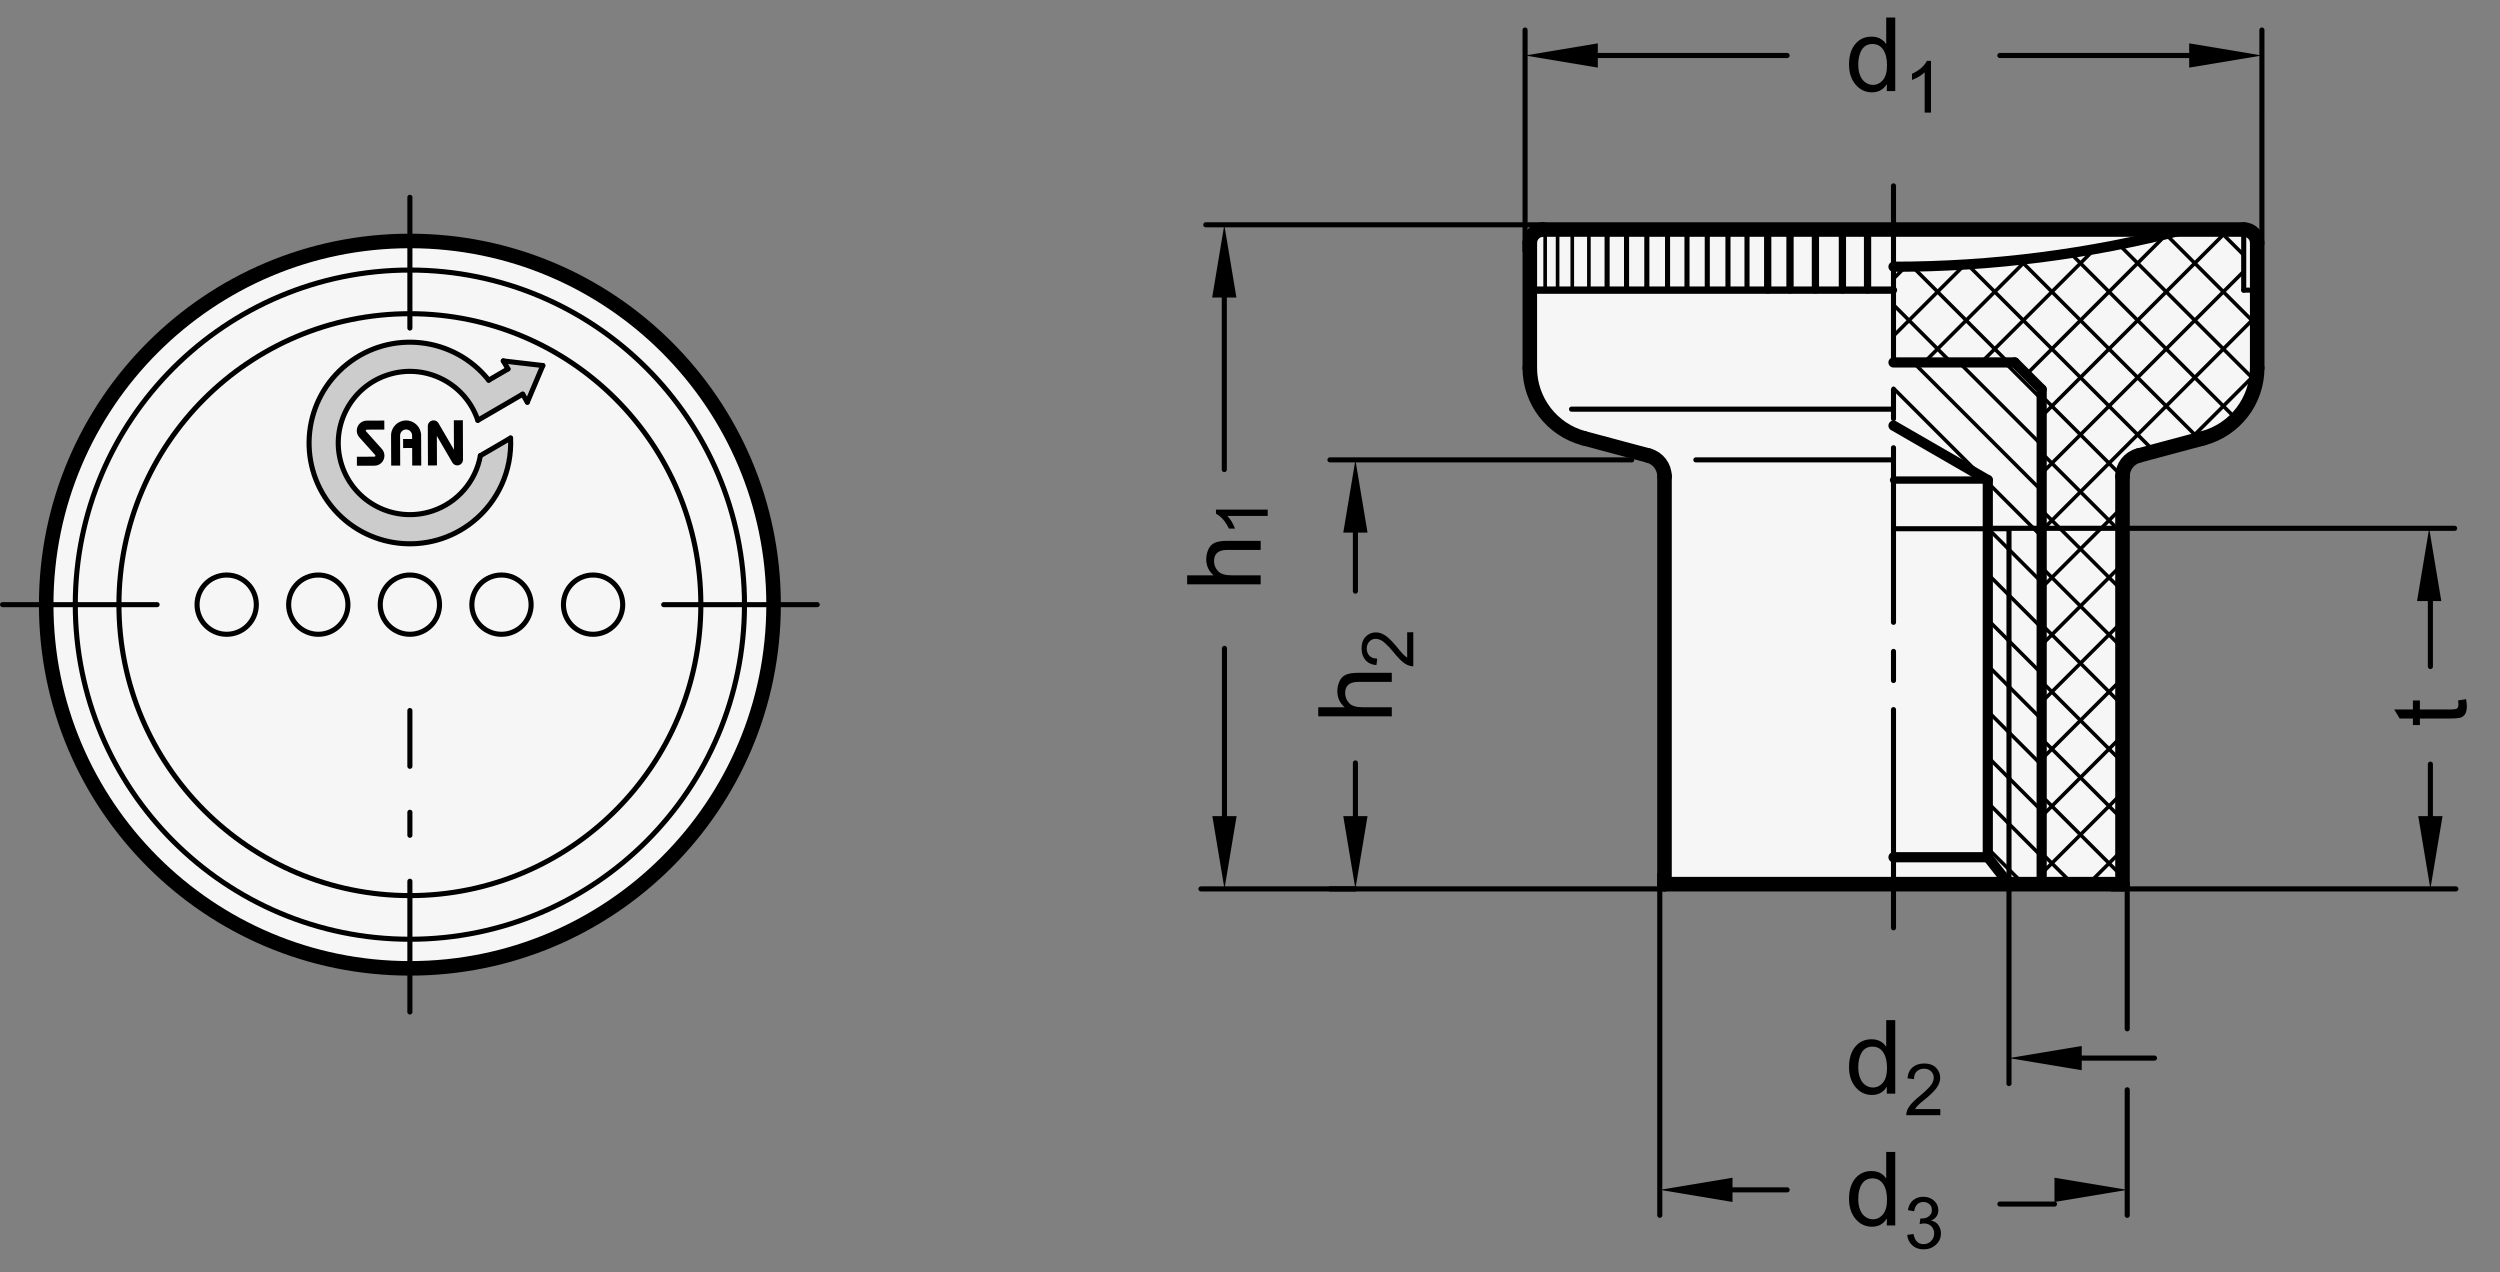 <?xml version="1.0" encoding="utf-8"?>
<!-- Generator: Adobe Illustrator 19.1.0, SVG Export Plug-In . SVG Version: 6.00 Build 0)  -->
<svg version="1.1" xmlns="http://www.w3.org/2000/svg" xmlns:xlink="http://www.w3.org/1999/xlink" x="0px" y="0px"
	 viewBox="0 0 243.562 123.944" enable-background="new 0 0 243.562 123.944" xml:space="preserve">
<rect x="0" y="0" width="243.562" height="123.944" fill="#808080" stroke="none"/>
<g id="MD_x5F_3_x5F_FUELLUNG_x5F_WS">
	<g id="POLYLINE_6_">
		<path fill="#FFFFFF" d="M150.353,22.361h68.241c0.725,0,1.312,0.588,1.312,1.312v12.174c0,3.207-2.154,6.015-5.252,6.845
			l-6.315,1.692c-0.918,0.246-1.556,1.078-1.556,2.028V86.14h-44.619V46.413c0-0.95-0.638-1.782-1.556-2.028l-6.315-1.692
			c-3.098-0.83-5.252-3.638-5.252-6.845V23.673C149.041,22.948,149.628,22.361,150.353,22.361z"/>
	</g>
	<g id="POLYLINE_7_">
		<path fill="#FFFFFF" d="M38.693,94.319c19.557,0.685,35.967-14.614,36.652-34.171c0.683-19.505-14.535-35.89-34.038-36.647
			C21.752,22.743,5.285,37.98,4.527,57.534s14.479,36.021,34.033,36.78C38.604,94.316,38.648,94.317,38.693,94.319z"/>
	</g>
</g>
<g id="MD_x5F_3_x5F_FUELLUNG_x5F_GR">
	<g id="POLYLINE">
		<path fill="#F6F6F6" d="M38.693,94.319c19.557,0.685,35.967-14.614,36.652-34.171c0.683-19.505-14.535-35.89-34.038-36.647
			C21.752,22.743,5.285,37.98,4.527,57.534s14.479,36.021,34.033,36.78C38.604,94.316,38.648,94.317,38.693,94.319z"/>
	</g>
	<g id="POLYLINE_1_">
		<path fill="#F6F6F6" d="M150.353,22.361h68.241c0.725,0,1.312,0.588,1.312,1.312v12.174c0,3.207-2.154,6.015-5.252,6.845
			l-6.315,1.692c-0.918,0.246-1.556,1.078-1.556,2.028V86.14h-44.619V46.413c0-0.95-0.638-1.782-1.556-2.028l-6.315-1.692
			c-3.098-0.83-5.252-3.638-5.252-6.845V23.673C149.041,22.948,149.628,22.361,150.353,22.361z"/>
	</g>
</g>
<g id="MD_x5F_6_x5F_COLOR_x5F_K100">
	<g id="POLYLINE_3_">
		<path d="M44.214,40.945l0.879-0.004l0.015,3.842c0.001,0.199-0.105,0.383-0.276,0.483c-0.266,0.155-0.606,0.065-0.761-0.201
			l-1.51-2.592l0.011,2.871l-0.879,0.004l-0.015-3.833c-0.001-0.2,0.105-0.385,0.278-0.485c0.267-0.155,0.609-0.065,0.764,0.202
			l1.506,2.584L44.214,40.945z"/>
	</g>
	<g id="POLYLINE_4_">
		<path d="M38.978,42.43c-0.001-0.324,0.26-0.587,0.583-0.588c0.324-0.001,0.587,0.26,0.588,0.583l0.001,0.342l-0.879,0.004
			l0.004,0.879l0.879-0.004l0.007,1.709l0.879-0.004l-0.012-2.929c-0.003-0.809-0.662-1.462-1.47-1.459
			c-0.809,0.003-1.462,0.662-1.459,1.47l0.012,2.929l0.879-0.004L38.978,42.43z"/>
	</g>
	<g id="POLYLINE_5_">
		<path d="M37.44,40.972l-1.709,0.007c-0.539,0.002-0.975,0.441-0.972,0.98c0.001,0.241,0.091,0.474,0.253,0.652l1.538,1.717
			c0.016,0.018,0.025,0.041,0.025,0.065c0,0.054-0.043,0.098-0.097,0.098l-1.709,0.007l0.004,0.879l1.709-0.007
			c0.539-0.002,0.975-0.441,0.972-0.98c-0.001-0.239-0.09-0.469-0.249-0.648l-1.543-1.723c-0.015-0.018-0.023-0.04-0.024-0.063
			c0-0.054,0.043-0.098,0.097-0.098l1.709-0.007L37.44,40.972z"/>
	</g>
</g>
<g id="MD_x5F_6_x5F_COLOR_x5F_K027">
	<g id="POLYLINE_2_">
		<path fill="#CCCCCC" d="M49.489,35.946l-0.455-0.782l3.851,0.448l-1.509,3.571l-0.455-0.782l-4.369,2.546
			c-1.221-3.655-5.174-5.628-8.829-4.407c-3.655,1.221-5.628,5.174-4.407,8.829c1.221,3.655,5.174,5.628,8.829,4.407
			c2.42-0.809,4.206-2.874,4.657-5.386l2.941-1.714c0.155,3.155-1.218,6.193-3.689,8.161c-4.242,3.38-10.42,2.682-13.801-1.56
			s-2.682-10.42,1.56-13.801c4.242-3.38,10.42-2.682,13.801,1.56L49.489,35.946z"/>
	</g>
</g>
<g id="MD_x5F_1_x5F_035">
	<g id="CIRCLE">
		
			<path fill="none" stroke="#000000" stroke-width="0.496" stroke-linecap="round" stroke-linejoin="round" stroke-miterlimit="10" d="
			M11.587,58.908c0-15.655,12.691-28.346,28.346-28.346S68.28,43.252,68.28,58.908S55.588,87.254,39.933,87.254
			S11.587,74.563,11.587,58.908L11.587,58.908z"/>
	</g>
	<g id="CIRCLE_2_">
		
			<path fill="none" stroke="#000000" stroke-width="0.496" stroke-linecap="round" stroke-linejoin="round" stroke-miterlimit="10" d="
			M7.335,58.908c0-18.004,14.595-32.598,32.598-32.598s32.598,14.595,32.598,32.598S57.937,91.506,39.933,91.506
			S7.335,76.911,7.335,58.908L7.335,58.908z"/>
	</g>
	<g id="LINE">
		
			<line fill="none" stroke="#000000" stroke-width="0.496" stroke-linecap="round" stroke-linejoin="round" stroke-miterlimit="10" x1="39.933" y1="85.855" x2="39.933" y2="98.593"/>
	</g>
	<g id="LINE_1_">
		
			<line fill="none" stroke="#000000" stroke-width="0.496" stroke-linecap="round" stroke-linejoin="round" stroke-miterlimit="10" x1="39.933" y1="81.376" x2="39.933" y2="79.136"/>
	</g>
	<g id="CIRCLE_3_">
		
			<path fill="none" stroke="#000000" stroke-width="0.496" stroke-linecap="round" stroke-linejoin="round" stroke-miterlimit="10" d="
			M54.894,58.908c0-1.595,1.293-2.887,2.887-2.887c1.595,0,2.887,1.293,2.887,2.887s-1.293,2.887-2.887,2.887
			C56.186,61.795,54.894,60.502,54.894,58.908L54.894,58.908z"/>
	</g>
	<g id="CIRCLE_4_">
		
			<path fill="none" stroke="#000000" stroke-width="0.496" stroke-linecap="round" stroke-linejoin="round" stroke-miterlimit="10" d="
			M19.198,58.908c0-1.595,1.293-2.887,2.887-2.887c1.595,0,2.887,1.293,2.887,2.887s-1.293,2.887-2.887,2.887
			C20.491,61.795,19.198,60.502,19.198,58.908L19.198,58.908z"/>
	</g>
	<g id="CIRCLE_5_">
		
			<path fill="none" stroke="#000000" stroke-width="0.496" stroke-linecap="round" stroke-linejoin="round" stroke-miterlimit="10" d="
			M28.122,58.908c0-1.595,1.293-2.887,2.887-2.887c1.595,0,2.887,1.293,2.887,2.887s-1.293,2.887-2.887,2.887
			C29.415,61.795,28.122,60.502,28.122,58.908L28.122,58.908z"/>
	</g>
	<g id="LINE_3_">
		
			<line fill="none" stroke="#000000" stroke-width="0.496" stroke-linecap="round" stroke-linejoin="round" stroke-miterlimit="10" x1="39.933" y1="74.657" x2="39.933" y2="69.223"/>
	</g>
	<g id="CIRCLE_6_">
		
			<path fill="none" stroke="#000000" stroke-width="0.496" stroke-linecap="round" stroke-linejoin="round" stroke-miterlimit="10" d="
			M37.046,58.908c0-1.595,1.293-2.887,2.887-2.887s2.887,1.293,2.887,2.887s-1.293,2.887-2.887,2.887S37.046,60.502,37.046,58.908
			L37.046,58.908z"/>
	</g>
	<g id="CIRCLE_7_">
		
			<path fill="none" stroke="#000000" stroke-width="0.496" stroke-linecap="round" stroke-linejoin="round" stroke-miterlimit="10" d="
			M45.97,58.908c0-1.595,1.293-2.887,2.887-2.887c1.595,0,2.887,1.293,2.887,2.887s-1.293,2.887-2.887,2.887
			C47.262,61.795,45.97,60.502,45.97,58.908L45.97,58.908z"/>
	</g>
	<g id="LINE_4_">
		
			<line fill="none" stroke="#000000" stroke-width="0.496" stroke-linecap="round" stroke-linejoin="round" stroke-miterlimit="10" x1="39.933" y1="31.96" x2="39.933" y2="19.223"/>
	</g>
	<g id="LINE_7_">
		
			<line fill="none" stroke="#000000" stroke-width="0.496" stroke-linecap="round" stroke-linejoin="round" stroke-miterlimit="10" x1="184.474" y1="39.862" x2="153.106" y2="39.862"/>
	</g>
	<g id="LINE_52_">
		
			<line fill="none" stroke="#000000" stroke-width="0.496" stroke-linecap="round" stroke-linejoin="round" stroke-miterlimit="10" x1="195.726" y1="86.14" x2="195.726" y2="51.511"/>
	</g>
	<g id="LINE_79_">
		
			<line fill="none" stroke="#000000" stroke-width="0.496" stroke-linecap="round" stroke-linejoin="round" stroke-miterlimit="10" x1="184.474" y1="44.802" x2="165.218" y2="44.802"/>
	</g>
	<g id="LINE_80_">
		
			<line fill="none" stroke="#000000" stroke-width="0.496" stroke-linecap="round" stroke-linejoin="round" stroke-miterlimit="10" x1="195.726" y1="51.511" x2="184.474" y2="51.511"/>
	</g>
	<g id="LINE_87_">
		
			<line fill="none" stroke="#000000" stroke-width="0.496" stroke-linecap="round" stroke-linejoin="round" stroke-miterlimit="10" x1="218.594" y1="22.361" x2="218.594" y2="28.266"/>
	</g>
	<g id="LINE_88_">
		
			<line fill="none" stroke="#000000" stroke-width="0.496" stroke-linecap="round" stroke-linejoin="round" stroke-miterlimit="10" x1="218.594" y1="28.266" x2="219.907" y2="28.266"/>
	</g>
	<g id="LINE_105_">
		
			<line fill="none" stroke="#000000" stroke-width="0.496" stroke-linecap="round" stroke-linejoin="round" stroke-miterlimit="10" x1="184.474" y1="43.621" x2="184.474" y2="60.629"/>
	</g>
	<g id="LINE_106_">
		
			<line fill="none" stroke="#000000" stroke-width="0.496" stroke-linecap="round" stroke-linejoin="round" stroke-miterlimit="10" x1="184.474" y1="69.133" x2="184.474" y2="90.392"/>
	</g>
	<g id="LINE_107_">
		
			<line fill="none" stroke="#000000" stroke-width="0.496" stroke-linecap="round" stroke-linejoin="round" stroke-miterlimit="10" x1="184.474" y1="66.298" x2="184.474" y2="63.463"/>
	</g>
	<g id="LINE_108_">
		
			<line fill="none" stroke="#000000" stroke-width="0.496" stroke-linecap="round" stroke-linejoin="round" stroke-miterlimit="10" x1="184.474" y1="18.109" x2="184.474" y2="35.117"/>
	</g>
	<g id="LINE_109_">
		
			<line fill="none" stroke="#000000" stroke-width="0.496" stroke-linecap="round" stroke-linejoin="round" stroke-miterlimit="10" x1="184.474" y1="37.951" x2="184.474" y2="40.786"/>
	</g>
	<g id="LINE_110_">
		
			<line fill="none" stroke="#000000" stroke-width="0.496" stroke-linecap="round" stroke-linejoin="round" stroke-miterlimit="10" x1="162.46" y1="28.248" x2="162.46" y2="22.361"/>
	</g>
	<g id="LINE_111_">
		
			<line fill="none" stroke="#000000" stroke-width="0.496" stroke-linecap="round" stroke-linejoin="round" stroke-miterlimit="10" x1="160.442" y1="28.248" x2="160.442" y2="22.361"/>
	</g>
	<g id="LINE_112_">
		
			<line fill="none" stroke="#000000" stroke-width="0.496" stroke-linecap="round" stroke-linejoin="round" stroke-miterlimit="10" x1="158.466" y1="28.248" x2="158.466" y2="22.361"/>
	</g>
	<g id="LINE_113_">
		
			<line fill="none" stroke="#000000" stroke-width="0.496" stroke-linecap="round" stroke-linejoin="round" stroke-miterlimit="10" x1="156.572" y1="28.248" x2="156.572" y2="22.361"/>
	</g>
	<g id="LINE_119_">
		
			<line fill="none" stroke="#000000" stroke-width="0.496" stroke-linecap="round" stroke-linejoin="round" stroke-miterlimit="10" x1="168.347" y1="28.248" x2="168.347" y2="22.361"/>
	</g>
	<g id="LINE_120_">
		
			<line fill="none" stroke="#000000" stroke-width="0.496" stroke-linecap="round" stroke-linejoin="round" stroke-miterlimit="10" x1="166.33" y1="28.248" x2="166.33" y2="22.361"/>
	</g>
	<g id="LINE_121_">
		
			<line fill="none" stroke="#000000" stroke-width="0.496" stroke-linecap="round" stroke-linejoin="round" stroke-miterlimit="10" x1="164.354" y1="28.248" x2="164.354" y2="22.361"/>
	</g>
	<g id="LINE_124_">
		
			<line fill="none" stroke="#000000" stroke-width="0.496" stroke-linecap="round" stroke-linejoin="round" stroke-miterlimit="10" x1="170.201" y1="28.248" x2="170.201" y2="22.361"/>
	</g>
	<g id="ARC_7_">
		
			<path fill="none" stroke="#000000" stroke-width="0.496" stroke-linecap="round" stroke-linejoin="round" stroke-miterlimit="10" d="
			M46.551,40.948c-1.221-3.655-5.174-5.628-8.829-4.407c-3.655,1.221-5.628,5.174-4.407,8.829c1.221,3.655,5.174,5.628,8.829,4.407
			c2.42-0.809,4.206-2.874,4.657-5.386"/>
	</g>
	<g id="ARC_8_">
		
			<path fill="none" stroke="#000000" stroke-width="0.496" stroke-linecap="round" stroke-linejoin="round" stroke-miterlimit="10" d="
			M47.613,37.038c-3.38-4.242-9.559-4.94-13.801-1.56c-4.242,3.38-4.94,9.559-1.56,13.801s9.559,4.94,13.801,1.56
			c2.471-1.969,3.843-5.006,3.689-8.161"/>
	</g>
	<g id="LINE_135_">
		
			<line fill="none" stroke="#000000" stroke-width="0.496" stroke-linecap="round" stroke-linejoin="round" stroke-miterlimit="10" x1="49.489" y1="35.946" x2="47.613" y2="37.038"/>
	</g>
	<g id="LINE_136_">
		
			<line fill="none" stroke="#000000" stroke-width="0.496" stroke-linecap="round" stroke-linejoin="round" stroke-miterlimit="10" x1="50.92" y1="38.402" x2="46.551" y2="40.948"/>
	</g>
	<g id="LINE_137_">
		
			<line fill="none" stroke="#000000" stroke-width="0.496" stroke-linecap="round" stroke-linejoin="round" stroke-miterlimit="10" x1="49.742" y1="42.678" x2="46.801" y2="44.391"/>
	</g>
	<g id="LINE_138_">
		
			<line fill="none" stroke="#000000" stroke-width="0.496" stroke-linecap="round" stroke-linejoin="round" stroke-miterlimit="10" x1="49.034" y1="35.164" x2="49.489" y2="35.946"/>
	</g>
	<g id="LINE_139_">
		
			<line fill="none" stroke="#000000" stroke-width="0.496" stroke-linecap="round" stroke-linejoin="round" stroke-miterlimit="10" x1="49.034" y1="35.164" x2="52.884" y2="35.612"/>
	</g>
	<g id="LINE_140_">
		
			<line fill="none" stroke="#000000" stroke-width="0.496" stroke-linecap="round" stroke-linejoin="round" stroke-miterlimit="10" x1="51.376" y1="39.183" x2="50.92" y2="38.402"/>
	</g>
	<g id="LINE_141_">
		
			<line fill="none" stroke="#000000" stroke-width="0.496" stroke-linecap="round" stroke-linejoin="round" stroke-miterlimit="10" x1="52.884" y1="35.612" x2="51.376" y2="39.183"/>
	</g>
</g>
<g id="MD_x5F_1_x5F_100">
	<g id="CIRCLE_1_">
		
			<path fill="none" stroke="#000000" stroke-width="1.417" stroke-linecap="round" stroke-linejoin="round" stroke-miterlimit="10" d="
			M4.5,58.908c0-19.569,15.864-35.433,35.433-35.433s35.433,15.864,35.433,35.433S59.502,94.341,39.933,94.341
			S4.5,78.477,4.5,58.908L4.5,58.908z"/>
	</g>
	<g id="LINE_8_">
		
			<line fill="none" stroke="#000000" stroke-width="1.417" stroke-linecap="round" stroke-linejoin="round" stroke-miterlimit="10" x1="150.353" y1="22.361" x2="218.594" y2="22.361"/>
	</g>
	<g id="LINE_9_">
		
			<line fill="none" stroke="#000000" stroke-width="1.417" stroke-linecap="round" stroke-linejoin="round" stroke-miterlimit="10" x1="160.608" y1="44.385" x2="154.293" y2="42.693"/>
	</g>
	<g id="LINE_10_">
		
			<line fill="none" stroke="#000000" stroke-width="1.417" stroke-linecap="round" stroke-linejoin="round" stroke-miterlimit="10" x1="149.041" y1="35.848" x2="149.041" y2="23.673"/>
	</g>
	<g id="ARC">
		
			<path fill="none" stroke="#000000" stroke-width="1.417" stroke-linecap="round" stroke-linejoin="round" stroke-miterlimit="10" d="
			M149.041,35.848c0,3.207,2.154,6.015,5.252,6.845"/>
	</g>
	<g id="ARC_1_">
		
			<path fill="none" stroke="#000000" stroke-width="1.417" stroke-linecap="round" stroke-linejoin="round" stroke-miterlimit="10" d="
			M150.353,22.361c-0.725,0-1.312,0.588-1.312,1.312"/>
	</g>
	<g id="LINE_11_">
		
			<line fill="none" stroke="#000000" stroke-width="1.417" stroke-linecap="round" stroke-linejoin="round" stroke-miterlimit="10" x1="219.907" y1="23.673" x2="219.907" y2="35.848"/>
	</g>
	<g id="LINE_50_">
		
			<line fill="none" stroke="#000000" stroke-width="1.417" stroke-linecap="round" stroke-linejoin="round" stroke-miterlimit="10" x1="206.783" y1="86.14" x2="162.164" y2="86.14"/>
	</g>
	<g id="LINE_76_">
		
			<line fill="none" stroke="#000000" stroke-width="1.417" stroke-linecap="round" stroke-linejoin="round" stroke-miterlimit="10" x1="162.164" y1="86.14" x2="162.164" y2="46.413"/>
	</g>
	<g id="ARC_2_">
		
			<path fill="none" stroke="#000000" stroke-width="1.417" stroke-linecap="round" stroke-linejoin="round" stroke-miterlimit="10" d="
			M162.164,46.413c0-0.95-0.638-1.782-1.556-2.028"/>
	</g>
	<g id="LINE_85_">
		
			<line fill="none" stroke="#000000" stroke-width="1.417" stroke-linecap="round" stroke-linejoin="round" stroke-miterlimit="10" x1="206.783" y1="46.413" x2="206.783" y2="86.14"/>
	</g>
	<g id="LINE_86_">
		
			<line fill="none" stroke="#000000" stroke-width="1.417" stroke-linecap="round" stroke-linejoin="round" stroke-miterlimit="10" x1="214.654" y1="42.693" x2="208.34" y2="44.385"/>
	</g>
	<g id="ARC_3_">
		
			<path fill="none" stroke="#000000" stroke-width="1.417" stroke-linecap="round" stroke-linejoin="round" stroke-miterlimit="10" d="
			M208.34,44.385c-0.918,0.246-1.556,1.078-1.556,2.028"/>
	</g>
	<g id="ARC_4_">
		
			<path fill="none" stroke="#000000" stroke-width="1.417" stroke-linecap="round" stroke-linejoin="round" stroke-miterlimit="10" d="
			M214.654,42.693c3.098-0.83,5.252-3.638,5.252-6.845"/>
	</g>
	<g id="ARC_6_">
		
			<path fill="none" stroke="#000000" stroke-width="1.417" stroke-linecap="round" stroke-linejoin="round" stroke-miterlimit="10" d="
			M219.907,23.673c0-0.725-0.588-1.312-1.312-1.312"/>
	</g>
</g>
<g id="MD_x5F_2_x5F_MITTELLINIE">
	<g id="LINE_2_">
		<path d="M15.306,59.156H0.248C0.111,59.156,0,59.045,0,58.908s0.111-0.248,0.248-0.248h15.058c0.137,0,0.248,0.111,0.248,0.248
			S15.443,59.156,15.306,59.156z"/>
	</g>
	<g id="LINE_5_">
		<path d="M79.618,59.156H64.66c-0.137,0-0.248-0.111-0.248-0.248s0.111-0.248,0.248-0.248h14.958c0.137,0,0.248,0.111,0.248,0.248
			S79.755,59.156,79.618,59.156z"/>
	</g>
</g>
<g id="MD_x5F_1_x5F_050">
	<g id="LINE_6_">
		
			<line fill="none" stroke="#000000" stroke-width="0.709" stroke-linecap="round" stroke-linejoin="round" stroke-miterlimit="10" x1="149.041" y1="28.266" x2="184.474" y2="28.266"/>
	</g>
	<g id="LINE_82_">
		
			<line fill="none" stroke="#000000" stroke-width="0.709" stroke-linecap="round" stroke-linejoin="round" stroke-miterlimit="10" x1="193.66" y1="46.77" x2="184.474" y2="46.77"/>
	</g>
	<g id="LINE_122_">
		
			<line fill="none" stroke="#000000" stroke-width="0.709" stroke-linecap="round" stroke-linejoin="round" stroke-miterlimit="10" x1="179.496" y1="22.361" x2="179.496" y2="28.248"/>
	</g>
	<g id="LINE_123_">
		
			<line fill="none" stroke="#000000" stroke-width="0.709" stroke-linecap="round" stroke-linejoin="round" stroke-miterlimit="10" x1="172.218" y1="28.248" x2="172.218" y2="22.361"/>
	</g>
	<g id="LINE_125_">
		
			<line fill="none" stroke="#000000" stroke-width="0.709" stroke-linecap="round" stroke-linejoin="round" stroke-miterlimit="10" x1="174.391" y1="28.248" x2="174.391" y2="22.361"/>
	</g>
	<g id="LINE_126_">
		
			<line fill="none" stroke="#000000" stroke-width="0.709" stroke-linecap="round" stroke-linejoin="round" stroke-miterlimit="10" x1="176.867" y1="28.248" x2="176.867" y2="22.361"/>
	</g>
	<g id="LINE_127_">
		
			<line fill="none" stroke="#000000" stroke-width="0.709" stroke-linecap="round" stroke-linejoin="round" stroke-miterlimit="10" x1="181.946" y1="28.248" x2="181.946" y2="22.361"/>
	</g>
</g>
<g id="MD_x5F_2_x5F_SCHRAFFUR">
	<g id="LINE_12_">
		
			<line fill="none" stroke="#000000" stroke-width="0.354" stroke-linecap="round" stroke-linejoin="round" stroke-miterlimit="10" x1="206.783" y1="63.144" x2="198.909" y2="55.27"/>
	</g>
	<g id="LINE_13_">
		
			<line fill="none" stroke="#000000" stroke-width="0.354" stroke-linecap="round" stroke-linejoin="round" stroke-miterlimit="10" x1="206.783" y1="68.712" x2="198.909" y2="60.838"/>
	</g>
	<g id="LINE_14_">
		
			<line fill="none" stroke="#000000" stroke-width="0.354" stroke-linecap="round" stroke-linejoin="round" stroke-miterlimit="10" x1="206.783" y1="74.279" x2="198.909" y2="66.405"/>
	</g>
	<g id="LINE_15_">
		
			<line fill="none" stroke="#000000" stroke-width="0.354" stroke-linecap="round" stroke-linejoin="round" stroke-miterlimit="10" x1="206.783" y1="79.847" x2="198.909" y2="71.973"/>
	</g>
	<g id="LINE_16_">
		
			<line fill="none" stroke="#000000" stroke-width="0.354" stroke-linecap="round" stroke-linejoin="round" stroke-miterlimit="10" x1="206.783" y1="85.415" x2="198.909" y2="77.541"/>
	</g>
	<g id="LINE_17_">
		
			<line fill="none" stroke="#000000" stroke-width="0.354" stroke-linecap="round" stroke-linejoin="round" stroke-miterlimit="10" x1="201.941" y1="86.14" x2="198.909" y2="83.109"/>
	</g>
	<g id="LINE_18_">
		
			<line fill="none" stroke="#000000" stroke-width="0.354" stroke-linecap="round" stroke-linejoin="round" stroke-miterlimit="10" x1="206.783" y1="57.576" x2="200.718" y2="51.511"/>
	</g>
	<g id="LINE_19_">
		
			<line fill="none" stroke="#000000" stroke-width="0.354" stroke-linecap="round" stroke-linejoin="round" stroke-miterlimit="10" x1="184.519" y1="35.312" x2="184.474" y2="35.266"/>
	</g>
	<g id="LINE_20_">
		
			<line fill="none" stroke="#000000" stroke-width="0.354" stroke-linecap="round" stroke-linejoin="round" stroke-miterlimit="10" x1="200.718" y1="51.511" x2="198.909" y2="49.702"/>
	</g>
	<g id="LINE_21_">
		
			<line fill="none" stroke="#000000" stroke-width="0.354" stroke-linecap="round" stroke-linejoin="round" stroke-miterlimit="10" x1="206.783" y1="52.008" x2="206.286" y2="51.511"/>
	</g>
	<g id="LINE_22_">
		
			<line fill="none" stroke="#000000" stroke-width="0.354" stroke-linecap="round" stroke-linejoin="round" stroke-miterlimit="10" x1="190.087" y1="35.312" x2="184.474" y2="29.699"/>
	</g>
	<g id="LINE_23_">
		
			<line fill="none" stroke="#000000" stroke-width="0.354" stroke-linecap="round" stroke-linejoin="round" stroke-miterlimit="10" x1="206.286" y1="51.511" x2="198.909" y2="44.134"/>
	</g>
	<g id="LINE_24_">
		
			<line fill="none" stroke="#000000" stroke-width="0.354" stroke-linecap="round" stroke-linejoin="round" stroke-miterlimit="10" x1="206.783" y1="46.441" x2="198.909" y2="38.567"/>
	</g>
	<g id="LINE_25_">
		
			<line fill="none" stroke="#000000" stroke-width="0.354" stroke-linecap="round" stroke-linejoin="round" stroke-miterlimit="10" x1="195.655" y1="35.312" x2="186.314" y2="25.972"/>
	</g>
	<g id="LINE_26_">
		
			<line fill="none" stroke="#000000" stroke-width="0.354" stroke-linecap="round" stroke-linejoin="round" stroke-miterlimit="10" x1="209.882" y1="43.972" x2="191.667" y2="25.757"/>
	</g>
	<g id="LINE_27_">
		
			<line fill="none" stroke="#000000" stroke-width="0.354" stroke-linecap="round" stroke-linejoin="round" stroke-miterlimit="10" x1="214.273" y1="42.795" x2="196.789" y2="25.311"/>
	</g>
	<g id="LINE_28_">
		
			<line fill="none" stroke="#000000" stroke-width="0.354" stroke-linecap="round" stroke-linejoin="round" stroke-miterlimit="10" x1="217.868" y1="40.822" x2="201.706" y2="24.66"/>
	</g>
	<g id="LINE_29_">
		
			<line fill="none" stroke="#000000" stroke-width="0.354" stroke-linecap="round" stroke-linejoin="round" stroke-miterlimit="10" x1="219.783" y1="37.169" x2="206.438" y2="23.824"/>
	</g>
	<g id="LINE_30_">
		
			<line fill="none" stroke="#000000" stroke-width="0.354" stroke-linecap="round" stroke-linejoin="round" stroke-miterlimit="10" x1="219.907" y1="31.725" x2="211" y2="22.818"/>
	</g>
	<g id="LINE_31_">
		
			<line fill="none" stroke="#000000" stroke-width="0.354" stroke-linecap="round" stroke-linejoin="round" stroke-miterlimit="10" x1="218.594" y1="24.845" x2="216.11" y2="22.361"/>
	</g>
	<g id="LINE_32_">
		
			<line fill="none" stroke="#000000" stroke-width="0.354" stroke-linecap="round" stroke-linejoin="round" stroke-miterlimit="10" x1="206.783" y1="54.955" x2="198.909" y2="62.829"/>
	</g>
	<g id="LINE_33_">
		
			<line fill="none" stroke="#000000" stroke-width="0.354" stroke-linecap="round" stroke-linejoin="round" stroke-miterlimit="10" x1="206.783" y1="60.523" x2="198.909" y2="68.397"/>
	</g>
	<g id="LINE_34_">
		
			<line fill="none" stroke="#000000" stroke-width="0.354" stroke-linecap="round" stroke-linejoin="round" stroke-miterlimit="10" x1="206.783" y1="66.091" x2="198.909" y2="73.965"/>
	</g>
	<g id="LINE_35_">
		
			<line fill="none" stroke="#000000" stroke-width="0.354" stroke-linecap="round" stroke-linejoin="round" stroke-miterlimit="10" x1="206.783" y1="71.659" x2="198.909" y2="79.533"/>
	</g>
	<g id="LINE_36_">
		
			<line fill="none" stroke="#000000" stroke-width="0.354" stroke-linecap="round" stroke-linejoin="round" stroke-miterlimit="10" x1="206.783" y1="77.226" x2="198.909" y2="85.1"/>
	</g>
	<g id="LINE_37_">
		
			<line fill="none" stroke="#000000" stroke-width="0.354" stroke-linecap="round" stroke-linejoin="round" stroke-miterlimit="10" x1="206.783" y1="82.794" x2="203.437" y2="86.14"/>
	</g>
	<g id="LINE_38_">
		
			<line fill="none" stroke="#000000" stroke-width="0.354" stroke-linecap="round" stroke-linejoin="round" stroke-miterlimit="10" x1="219.894" y1="36.277" x2="213.048" y2="43.123"/>
	</g>
	<g id="LINE_39_">
		
			<line fill="none" stroke="#000000" stroke-width="0.354" stroke-linecap="round" stroke-linejoin="round" stroke-miterlimit="10" x1="204.66" y1="51.511" x2="198.909" y2="57.262"/>
	</g>
	<g id="LINE_40_">
		
			<line fill="none" stroke="#000000" stroke-width="0.354" stroke-linecap="round" stroke-linejoin="round" stroke-miterlimit="10" x1="206.783" y1="49.387" x2="204.66" y2="51.511"/>
	</g>
	<g id="LINE_41_">
		
			<line fill="none" stroke="#000000" stroke-width="0.354" stroke-linecap="round" stroke-linejoin="round" stroke-miterlimit="10" x1="219.907" y1="30.696" x2="199.092" y2="51.511"/>
	</g>
	<g id="LINE_42_">
		
			<line fill="none" stroke="#000000" stroke-width="0.354" stroke-linecap="round" stroke-linejoin="round" stroke-miterlimit="10" x1="199.092" y1="51.511" x2="198.909" y2="51.694"/>
	</g>
	<g id="LINE_43_">
		
			<line fill="none" stroke="#000000" stroke-width="0.354" stroke-linecap="round" stroke-linejoin="round" stroke-miterlimit="10" x1="218.594" y1="26.441" x2="198.909" y2="46.126"/>
	</g>
	<g id="LINE_44_">
		
			<line fill="none" stroke="#000000" stroke-width="0.354" stroke-linecap="round" stroke-linejoin="round" stroke-miterlimit="10" x1="217.107" y1="22.361" x2="198.909" y2="40.558"/>
	</g>
	<g id="LINE_45_">
		
			<line fill="none" stroke="#000000" stroke-width="0.354" stroke-linecap="round" stroke-linejoin="round" stroke-miterlimit="10" x1="211.108" y1="22.792" x2="197.436" y2="36.464"/>
	</g>
	<g id="LINE_46_">
		
			<line fill="none" stroke="#000000" stroke-width="0.354" stroke-linecap="round" stroke-linejoin="round" stroke-miterlimit="10" x1="204.062" y1="24.27" x2="193.02" y2="35.312"/>
	</g>
	<g id="LINE_47_">
		
			<line fill="none" stroke="#000000" stroke-width="0.354" stroke-linecap="round" stroke-linejoin="round" stroke-miterlimit="10" x1="197.538" y1="25.226" x2="187.452" y2="35.312"/>
	</g>
	<g id="LINE_48_">
		
			<line fill="none" stroke="#000000" stroke-width="0.354" stroke-linecap="round" stroke-linejoin="round" stroke-miterlimit="10" x1="191.425" y1="25.772" x2="184.474" y2="32.723"/>
	</g>
	<g id="LINE_49_">
		
			<line fill="none" stroke="#000000" stroke-width="0.354" stroke-linecap="round" stroke-linejoin="round" stroke-miterlimit="10" x1="185.648" y1="25.98" x2="184.474" y2="27.155"/>
	</g>
	<g id="LINE_54_">
		
			<line fill="none" stroke="#000000" stroke-width="0.354" stroke-linecap="round" stroke-linejoin="round" stroke-miterlimit="10" x1="198.909" y1="70.082" x2="195.726" y2="66.899"/>
	</g>
	<g id="LINE_55_">
		
			<line fill="none" stroke="#000000" stroke-width="0.354" stroke-linecap="round" stroke-linejoin="round" stroke-miterlimit="10" x1="195.726" y1="66.899" x2="193.66" y2="64.833"/>
	</g>
	<g id="LINE_56_">
		
			<line fill="none" stroke="#000000" stroke-width="0.354" stroke-linecap="round" stroke-linejoin="round" stroke-miterlimit="10" x1="198.909" y1="74.536" x2="195.726" y2="71.353"/>
	</g>
	<g id="LINE_57_">
		
			<line fill="none" stroke="#000000" stroke-width="0.354" stroke-linecap="round" stroke-linejoin="round" stroke-miterlimit="10" x1="195.726" y1="71.353" x2="193.66" y2="69.287"/>
	</g>
	<g id="LINE_58_">
		
			<line fill="none" stroke="#000000" stroke-width="0.354" stroke-linecap="round" stroke-linejoin="round" stroke-miterlimit="10" x1="198.909" y1="78.991" x2="195.726" y2="75.807"/>
	</g>
	<g id="LINE_59_">
		
			<line fill="none" stroke="#000000" stroke-width="0.354" stroke-linecap="round" stroke-linejoin="round" stroke-miterlimit="10" x1="195.726" y1="75.807" x2="193.66" y2="73.741"/>
	</g>
	<g id="LINE_60_">
		
			<line fill="none" stroke="#000000" stroke-width="0.354" stroke-linecap="round" stroke-linejoin="round" stroke-miterlimit="10" x1="198.909" y1="83.445" x2="195.726" y2="80.261"/>
	</g>
	<g id="LINE_61_">
		
			<line fill="none" stroke="#000000" stroke-width="0.354" stroke-linecap="round" stroke-linejoin="round" stroke-miterlimit="10" x1="195.726" y1="80.261" x2="193.66" y2="78.196"/>
	</g>
	<g id="LINE_62_">
		
			<line fill="none" stroke="#000000" stroke-width="0.354" stroke-linecap="round" stroke-linejoin="round" stroke-miterlimit="10" x1="197.151" y1="86.14" x2="195.726" y2="84.716"/>
	</g>
	<g id="LINE_63_">
		
			<line fill="none" stroke="#000000" stroke-width="0.354" stroke-linecap="round" stroke-linejoin="round" stroke-miterlimit="10" x1="195.726" y1="84.716" x2="193.66" y2="82.65"/>
	</g>
	<g id="LINE_64_">
		
			<line fill="none" stroke="#000000" stroke-width="0.354" stroke-linecap="round" stroke-linejoin="round" stroke-miterlimit="10" x1="198.909" y1="65.628" x2="195.726" y2="62.444"/>
	</g>
	<g id="LINE_65_">
		
			<line fill="none" stroke="#000000" stroke-width="0.354" stroke-linecap="round" stroke-linejoin="round" stroke-miterlimit="10" x1="195.726" y1="62.444" x2="193.66" y2="60.379"/>
	</g>
	<g id="LINE_66_">
		
			<line fill="none" stroke="#000000" stroke-width="0.354" stroke-linecap="round" stroke-linejoin="round" stroke-miterlimit="10" x1="198.909" y1="61.174" x2="195.726" y2="57.99"/>
	</g>
	<g id="LINE_67_">
		
			<line fill="none" stroke="#000000" stroke-width="0.354" stroke-linecap="round" stroke-linejoin="round" stroke-miterlimit="10" x1="195.726" y1="57.99" x2="193.66" y2="55.924"/>
	</g>
	<g id="LINE_68_">
		
			<line fill="none" stroke="#000000" stroke-width="0.354" stroke-linecap="round" stroke-linejoin="round" stroke-miterlimit="10" x1="198.909" y1="56.72" x2="195.726" y2="53.536"/>
	</g>
	<g id="LINE_69_">
		
			<line fill="none" stroke="#000000" stroke-width="0.354" stroke-linecap="round" stroke-linejoin="round" stroke-miterlimit="10" x1="193.701" y1="51.511" x2="193.66" y2="51.47"/>
	</g>
	<g id="LINE_70_">
		
			<line fill="none" stroke="#000000" stroke-width="0.354" stroke-linecap="round" stroke-linejoin="round" stroke-miterlimit="10" x1="195.726" y1="53.536" x2="193.701" y2="51.511"/>
	</g>
	<g id="LINE_71_">
		
			<line fill="none" stroke="#000000" stroke-width="0.354" stroke-linecap="round" stroke-linejoin="round" stroke-miterlimit="10" x1="198.909" y1="52.265" x2="193.66" y2="47.016"/>
	</g>
	<g id="LINE_72_">
		
			<line fill="none" stroke="#000000" stroke-width="0.354" stroke-linecap="round" stroke-linejoin="round" stroke-miterlimit="10" x1="193.079" y1="46.435" x2="184.474" y2="37.83"/>
	</g>
	<g id="LINE_73_">
		
			<line fill="none" stroke="#000000" stroke-width="0.354" stroke-linecap="round" stroke-linejoin="round" stroke-miterlimit="10" x1="198.909" y1="47.811" x2="186.41" y2="35.312"/>
	</g>
	<g id="LINE_74_">
		
			<line fill="none" stroke="#000000" stroke-width="0.354" stroke-linecap="round" stroke-linejoin="round" stroke-miterlimit="10" x1="198.909" y1="43.357" x2="190.864" y2="35.312"/>
	</g>
	<g id="LINE_75_">
		
			<line fill="none" stroke="#000000" stroke-width="0.354" stroke-linecap="round" stroke-linejoin="round" stroke-miterlimit="10" x1="198.909" y1="38.903" x2="195.319" y2="35.312"/>
	</g>
</g>
<g id="MD_x5F_1_x5F_070">
	<g id="LINE_51_">
		
			<line fill="none" stroke="#000000" stroke-width="0.992" stroke-linecap="round" stroke-linejoin="round" stroke-miterlimit="10" x1="193.66" y1="46.77" x2="193.66" y2="83.516"/>
	</g>
	<g id="LINE_53_">
		
			<line fill="none" stroke="#000000" stroke-width="0.992" stroke-linecap="round" stroke-linejoin="round" stroke-miterlimit="10" x1="198.909" y1="86.14" x2="198.909" y2="37.937"/>
	</g>
	<g id="LINE_77_">
		
			<line fill="none" stroke="#000000" stroke-width="0.992" stroke-linecap="round" stroke-linejoin="round" stroke-miterlimit="10" x1="184.474" y1="83.516" x2="193.66" y2="83.516"/>
	</g>
	<g id="LINE_78_">
		
			<line fill="none" stroke="#000000" stroke-width="0.992" stroke-linecap="round" stroke-linejoin="round" stroke-miterlimit="10" x1="193.66" y1="83.516" x2="195.726" y2="86.14"/>
	</g>
	<g id="LINE_81_">
		
			<line fill="none" stroke="#000000" stroke-width="0.992" stroke-linecap="round" stroke-linejoin="round" stroke-miterlimit="10" x1="184.474" y1="41.467" x2="193.66" y2="46.77"/>
	</g>
	<g id="LINE_83_">
		
			<line fill="none" stroke="#000000" stroke-width="0.992" stroke-linecap="round" stroke-linejoin="round" stroke-miterlimit="10" x1="196.285" y1="35.312" x2="184.474" y2="35.312"/>
	</g>
	<g id="LINE_84_">
		
			<line fill="none" stroke="#000000" stroke-width="0.992" stroke-linecap="round" stroke-linejoin="round" stroke-miterlimit="10" x1="198.909" y1="37.937" x2="196.285" y2="35.312"/>
	</g>
	<g id="ARC_5_">
		
			<path fill="none" stroke="#000000" stroke-width="0.992" stroke-linecap="round" stroke-linejoin="round" stroke-miterlimit="10" d="
			M184.474,25.987c9.564,0,19.09-1.218,28.346-3.626"/>
	</g>
</g>
<g id="MD_x5F_2_x5F_BEMASSUNG">
	<g id="LINE_89_">
		
			<line stroke="#000000" stroke-width="0.496" stroke-linecap="round" stroke-linejoin="round" stroke-miterlimit="10" x1="150.308" y1="21.9" x2="117.473" y2="21.9"/>
	</g>
	<g id="LINE_90_">
		
			<line stroke="#000000" stroke-width="0.496" stroke-linecap="round" stroke-linejoin="round" stroke-miterlimit="10" x1="119.277" y1="28.987" x2="119.277" y2="45.747"/>
	</g>
	<g id="SOLID">
		<polygon points="118.096,28.987 119.277,21.9 120.458,28.987 		"/>
	</g>
	<g id="SOLID_1_">
		<polygon points="133.231,51.888 132.05,44.802 130.869,51.888 		"/>
	</g>
	<g id="LINE_91_">
		
			<line stroke="#000000" stroke-width="0.496" stroke-linecap="round" stroke-linejoin="round" stroke-miterlimit="10" x1="132.05" y1="51.888" x2="132.05" y2="57.592"/>
	</g>
	<g id="TEXT">
		<g>
			<path d="M137.689,61.594v3.323c-0.283,0-0.569-0.1-0.858-0.297c-0.29-0.197-0.652-0.566-1.088-1.106
				c-0.265-0.331-0.543-0.626-0.833-0.886c-0.291-0.26-0.584-0.39-0.878-0.39c-0.253,0-0.462,0.09-0.628,0.269
				c-0.165,0.179-0.248,0.406-0.248,0.679c0,0.277,0.085,0.507,0.255,0.695s0.424,0.281,0.762,0.283l-0.072,0.633
				c-0.47-0.038-0.829-0.205-1.077-0.5c-0.249-0.296-0.373-0.67-0.373-1.125c0-0.493,0.136-0.876,0.408-1.151
				c0.272-0.275,0.602-0.413,0.987-0.413c0.321,0,0.647,0.116,0.977,0.347c0.33,0.232,0.771,0.693,1.322,1.384
				c0.29,0.363,0.54,0.604,0.749,0.723v-2.467H137.689z"/>
		</g>
	</g>
	<g id="TEXT_1_">
		<g>
			<path d="M135.594,65.549v0.885h-3.274c-0.424,0-0.741,0.092-0.953,0.273c-0.212,0.184-0.317,0.455-0.317,0.816
				c0,0.359,0.124,0.679,0.374,0.961c0.249,0.281,0.694,0.422,1.336,0.422h2.835v0.881h-7.165v-0.881H131
				c-0.473-0.416-0.709-0.938-0.709-1.563c0-0.335,0.068-0.656,0.205-0.963c0.137-0.306,0.347-0.521,0.631-0.646
				c0.283-0.123,0.678-0.186,1.183-0.186H135.594z"/>
		</g>
	</g>
	<g id="LINE_92_">
		
			<line stroke="#000000" stroke-width="0.496" stroke-linecap="round" stroke-linejoin="round" stroke-miterlimit="10" x1="132.05" y1="82.799" x2="132.05" y2="74.329"/>
	</g>
	<g id="SOLID_2_">
		<polygon points="133.231,79.514 132.05,86.601 130.869,79.514 		"/>
	</g>
	<g id="LINE_93_">
		
			<line stroke="#000000" stroke-width="0.496" stroke-linecap="round" stroke-linejoin="round" stroke-miterlimit="10" x1="119.294" y1="84.617" x2="119.294" y2="63.166"/>
	</g>
	<g id="SOLID_3_">
		<polygon points="118.113,79.514 119.294,86.601 120.475,79.514 		"/>
	</g>
	<g id="TEXT_2_">
		<g>
			<path d="M123.505,49.649v0.616h-3.924c0.292,0.308,0.539,0.72,0.742,1.235h-0.596c-0.34-0.709-0.76-1.193-1.262-1.451v-0.4
				H123.505z"/>
		</g>
	</g>
	<g id="TEXT_3_">
		<g>
			<path d="M122.82,52.694v0.884h-3.274c-0.424,0-0.741,0.091-0.953,0.274s-0.317,0.455-0.317,0.816c0,0.359,0.124,0.679,0.374,0.96
				c0.249,0.282,0.694,0.423,1.336,0.423h2.835v0.88h-7.165v-0.88h2.571c-0.473-0.417-0.709-0.938-0.709-1.564
				c0-0.335,0.068-0.656,0.205-0.963c0.137-0.306,0.347-0.521,0.631-0.645c0.283-0.124,0.678-0.186,1.183-0.186H122.82z"/>
		</g>
	</g>
	<g id="LINE_94_">
		
			<line stroke="#000000" stroke-width="0.496" stroke-linecap="round" stroke-linejoin="round" stroke-miterlimit="10" x1="132.05" y1="86.601" x2="117.003" y2="86.601"/>
	</g>
	<g id="LINE_95_">
		
			<line stroke="#000000" stroke-width="0.496" stroke-linecap="round" stroke-linejoin="round" stroke-miterlimit="10" x1="162.164" y1="86.601" x2="129.57" y2="86.601"/>
	</g>
	<g id="LINE_96_">
		
			<line stroke="#000000" stroke-width="0.496" stroke-linecap="round" stroke-linejoin="round" stroke-miterlimit="10" x1="158.97" y1="44.802" x2="129.57" y2="44.802"/>
	</g>
	<g id="LINE_97_">
		
			<line stroke="#000000" stroke-width="0.496" stroke-linecap="round" stroke-linejoin="round" stroke-miterlimit="10" x1="193.66" y1="51.47" x2="239.143" y2="51.47"/>
	</g>
	<g id="SOLID_4_">
		<polygon points="237.843,58.557 236.662,51.47 235.481,58.557 		"/>
	</g>
	<g id="LINE_98_">
		
			<line stroke="#000000" stroke-width="0.496" stroke-linecap="round" stroke-linejoin="round" stroke-miterlimit="10" x1="236.78" y1="58.557" x2="236.78" y2="64.933"/>
	</g>
	<g id="TEXT_4_">
		<g>
			<path d="M240.254,68.118c0.052,0.262,0.078,0.48,0.078,0.66c0,0.385-0.067,0.664-0.203,0.841
				c-0.135,0.176-0.307,0.283-0.516,0.322C239.405,69.98,239.115,70,238.744,70h-2.986v0.641h-0.68V70h-1.29l-0.533-0.88h1.823
				v-0.879h0.68v0.879h3.035c0.261,0,0.445-0.026,0.555-0.08c0.108-0.054,0.163-0.189,0.163-0.408c0-0.127-0.013-0.258-0.039-0.391
				L240.254,68.118z"/>
		</g>
	</g>
	<g id="LINE_99_">
		
			<line stroke="#000000" stroke-width="0.496" stroke-linecap="round" stroke-linejoin="round" stroke-miterlimit="10" x1="236.78" y1="79.514" x2="236.78" y2="74.447"/>
	</g>
	<g id="SOLID_5_">
		<polygon points="237.962,79.514 236.78,86.601 235.599,79.514 		"/>
	</g>
	<g id="LINE_100_">
		
			<line stroke="#000000" stroke-width="0.496" stroke-linecap="round" stroke-linejoin="round" stroke-miterlimit="10" x1="205.72" y1="86.601" x2="239.261" y2="86.601"/>
	</g>
	<g id="LINE_101_">
		
			<line stroke="#000000" stroke-width="0.496" stroke-linecap="round" stroke-linejoin="round" stroke-miterlimit="10" x1="155.667" y1="5.406" x2="174.111" y2="5.406"/>
	</g>
	<g id="TEXT_5_">
		<g>
			<path d="M184.644,8.873h-0.821v-0.66h-0.02c-0.316,0.521-0.793,0.782-1.432,0.782c-0.635,0-1.166-0.252-1.591-0.755
				c-0.425-0.504-0.638-1.156-0.638-1.957c0-0.838,0.2-1.499,0.602-1.984c0.4-0.485,0.93-0.729,1.588-0.729
				c0.619,0,1.09,0.236,1.412,0.709h0.02V1.708h0.88V8.873z M182.464,8.271c0.384,0,0.71-0.157,0.978-0.474s0.4-0.795,0.4-1.437
				c0-0.633-0.121-1.136-0.366-1.511c-0.244-0.374-0.595-0.562-1.051-0.562s-0.801,0.183-1.034,0.55
				c-0.232,0.366-0.35,0.848-0.35,1.444c0,0.43,0.063,0.794,0.189,1.092c0.125,0.298,0.3,0.522,0.525,0.672
				C181.98,8.197,182.217,8.271,182.464,8.271z"/>
		</g>
	</g>
	<g id="TEXT_6_">
		<g>
			<path d="M188.127,10.972h-0.615V7.048c-0.309,0.292-0.72,0.539-1.235,0.742V7.195c0.709-0.34,1.192-0.76,1.45-1.262h0.4V10.972z"
				/>
		</g>
	</g>
	<g id="SOLID_6_">
		<polygon points="155.667,6.587 148.58,5.406 155.667,4.224 		"/>
	</g>
	<g id="LINE_102_">
		
			<line stroke="#000000" stroke-width="0.496" stroke-linecap="round" stroke-linejoin="round" stroke-miterlimit="10" x1="148.58" y1="24.448" x2="148.58" y2="2.925"/>
	</g>
	<g id="SOLID_7_">
		<polygon points="213.281,6.587 220.367,5.406 213.281,4.224 		"/>
	</g>
	<g id="LINE_103_">
		
			<line stroke="#000000" stroke-width="0.496" stroke-linecap="round" stroke-linejoin="round" stroke-miterlimit="10" x1="220.365" y1="23.4" x2="220.367" y2="2.925"/>
	</g>
	<g id="LINE_104_">
		
			<line stroke="#000000" stroke-width="0.496" stroke-linecap="round" stroke-linejoin="round" stroke-miterlimit="10" x1="213.281" y1="5.406" x2="194.836" y2="5.406"/>
	</g>
	<g id="LINE_128_">
		
			<line stroke="#000000" stroke-width="0.496" stroke-linecap="round" stroke-linejoin="round" stroke-miterlimit="10" x1="202.812" y1="103.085" x2="209.899" y2="103.085"/>
	</g>
	<g id="LINE_129_">
		
			<line stroke="#000000" stroke-width="0.496" stroke-linecap="round" stroke-linejoin="round" stroke-miterlimit="10" x1="195.726" y1="86.14" x2="195.726" y2="105.566"/>
	</g>
	<g id="SOLID_8_">
		<polygon points="202.812,104.267 195.726,103.085 202.812,101.904 		"/>
	</g>
	<g id="TEXT_7_">
		<g>
			<path d="M184.644,119.39h-0.821v-0.66h-0.02c-0.316,0.521-0.793,0.782-1.432,0.782c-0.635,0-1.166-0.252-1.591-0.755
				c-0.425-0.504-0.638-1.156-0.638-1.957c0-0.838,0.2-1.499,0.602-1.984c0.4-0.485,0.93-0.729,1.588-0.729
				c0.619,0,1.09,0.236,1.412,0.709h0.02v-2.571h0.88V119.39z M182.464,118.789c0.384,0,0.71-0.157,0.978-0.474s0.4-0.795,0.4-1.437
				c0-0.633-0.121-1.136-0.366-1.511c-0.244-0.374-0.595-0.562-1.051-0.562s-0.801,0.183-1.034,0.55
				c-0.232,0.366-0.35,0.848-0.35,1.444c0,0.43,0.063,0.794,0.189,1.092c0.125,0.298,0.3,0.522,0.525,0.672
				C181.98,118.714,182.217,118.789,182.464,118.789z"/>
		</g>
	</g>
	<g id="TEXT_8_">
		<g>
			<path d="M188.154,118.921c0.311,0.06,0.545,0.209,0.703,0.45c0.159,0.24,0.238,0.502,0.238,0.785c0,0.456-0.166,0.83-0.498,1.123
				c-0.332,0.294-0.729,0.44-1.192,0.44c-0.442,0-0.808-0.129-1.095-0.387s-0.455-0.599-0.503-1.023l0.616-0.085
				c0.062,0.33,0.174,0.578,0.337,0.742s0.378,0.246,0.645,0.246c0.287,0,0.531-0.101,0.73-0.303s0.3-0.448,0.3-0.74
				c0-0.281-0.091-0.514-0.272-0.698s-0.418-0.277-0.71-0.277c-0.118,0-0.264,0.021-0.435,0.065l0.072-0.541
				c0.164,0,0.294-0.008,0.39-0.023c0.096-0.017,0.203-0.055,0.321-0.116c0.119-0.062,0.217-0.15,0.295-0.266
				c0.077-0.115,0.116-0.258,0.116-0.43c0-0.248-0.083-0.441-0.248-0.578c-0.166-0.137-0.356-0.205-0.573-0.205
				c-0.249,0-0.451,0.079-0.607,0.236s-0.255,0.382-0.296,0.674l-0.615-0.113c0.079-0.436,0.256-0.762,0.528-0.979
				c0.272-0.216,0.598-0.324,0.977-0.324c0.417,0,0.766,0.126,1.045,0.378s0.419,0.561,0.419,0.925c0,0.468-0.229,0.805-0.688,1.01
				V118.921z"/>
		</g>
	</g>
	<g id="TEXT_9_">
		<g>
			<path d="M189.037,108.649h-3.322c0-0.283,0.099-0.569,0.296-0.858c0.197-0.29,0.566-0.652,1.107-1.088
				c0.33-0.265,0.626-0.543,0.886-0.833c0.26-0.291,0.391-0.584,0.391-0.878c0-0.253-0.09-0.462-0.269-0.628
				c-0.18-0.165-0.406-0.248-0.68-0.248c-0.276,0-0.508,0.085-0.694,0.255c-0.188,0.17-0.282,0.424-0.284,0.762l-0.633-0.072
				c0.039-0.47,0.206-0.829,0.501-1.077c0.296-0.249,0.67-0.373,1.124-0.373c0.493,0,0.877,0.136,1.151,0.408
				s0.412,0.602,0.412,0.987c0,0.321-0.115,0.647-0.347,0.977c-0.232,0.33-0.693,0.771-1.385,1.322
				c-0.362,0.29-0.603,0.54-0.722,0.749h2.467V108.649z"/>
		</g>
	</g>
	<g id="TEXT_10_">
		<g>
			<path d="M184.644,106.553h-0.821v-0.66h-0.02c-0.316,0.521-0.793,0.782-1.432,0.782c-0.635,0-1.166-0.252-1.591-0.755
				c-0.425-0.504-0.638-1.156-0.638-1.957c0-0.838,0.2-1.499,0.602-1.984c0.4-0.485,0.93-0.729,1.588-0.729
				c0.619,0,1.09,0.236,1.412,0.709h0.02v-2.571h0.88V106.553z M182.464,105.952c0.384,0,0.71-0.157,0.978-0.474
				s0.4-0.795,0.4-1.437c0-0.633-0.121-1.136-0.366-1.511c-0.244-0.374-0.595-0.562-1.051-0.562s-0.801,0.183-1.034,0.55
				c-0.232,0.366-0.35,0.848-0.35,1.444c0,0.43,0.063,0.794,0.189,1.092c0.125,0.298,0.3,0.522,0.525,0.672
				C181.98,105.877,182.217,105.952,182.464,105.952z"/>
		</g>
	</g>
	<g id="LINE_130_">
		
			<line stroke="#000000" stroke-width="0.496" stroke-linecap="round" stroke-linejoin="round" stroke-miterlimit="10" x1="200.157" y1="117.306" x2="194.836" y2="117.306"/>
	</g>
	<g id="LINE_131_">
		
			<line stroke="#000000" stroke-width="0.496" stroke-linecap="round" stroke-linejoin="round" stroke-miterlimit="10" x1="207.244" y1="86.14" x2="207.244" y2="100.233"/>
	</g>
	<g id="LINE_132_">
		
			<line stroke="#000000" stroke-width="0.496" stroke-linecap="round" stroke-linejoin="round" stroke-miterlimit="10" x1="207.244" y1="106.172" x2="207.244" y2="118.402"/>
	</g>
	<g id="SOLID_9_">
		<polygon points="200.157,117.103 207.244,115.922 200.157,114.741 		"/>
	</g>
	<g id="LINE_133_">
		
			<line stroke="#000000" stroke-width="0.496" stroke-linecap="round" stroke-linejoin="round" stroke-miterlimit="10" x1="168.79" y1="115.922" x2="174.111" y2="115.922"/>
	</g>
	<g id="LINE_134_">
		
			<line stroke="#000000" stroke-width="0.496" stroke-linecap="round" stroke-linejoin="round" stroke-miterlimit="10" x1="161.703" y1="85.218" x2="161.703" y2="118.402"/>
	</g>
	<g id="SOLID_10_">
		<polygon points="168.79,117.103 161.703,115.922 168.79,114.741 		"/>
	</g>
</g>
<g id="MD_x5F_1_x5F_025">
	<g id="LINE_114_">
		
			<line fill="none" stroke="#000000" stroke-width="0.354" stroke-linecap="round" stroke-linejoin="round" stroke-miterlimit="10" x1="154.797" y1="28.248" x2="154.797" y2="22.361"/>
	</g>
	<g id="LINE_115_">
		
			<line fill="none" stroke="#000000" stroke-width="0.354" stroke-linecap="round" stroke-linejoin="round" stroke-miterlimit="10" x1="153.178" y1="28.248" x2="153.178" y2="22.361"/>
	</g>
	<g id="LINE_116_">
		
			<line fill="none" stroke="#000000" stroke-width="0.354" stroke-linecap="round" stroke-linejoin="round" stroke-miterlimit="10" x1="151.748" y1="28.248" x2="151.748" y2="22.361"/>
	</g>
	<g id="LINE_117_">
		
			<line fill="none" stroke="#000000" stroke-width="0.354" stroke-linecap="round" stroke-linejoin="round" stroke-miterlimit="10" x1="150.536" y1="28.248" x2="150.536" y2="22.361"/>
	</g>
	<g id="LINE_118_">
		
			<line fill="none" stroke="#000000" stroke-width="0.354" stroke-linecap="round" stroke-linejoin="round" stroke-miterlimit="10" x1="149.567" y1="28.248" x2="149.567" y2="22.622"/>
	</g>
</g>
</svg>
